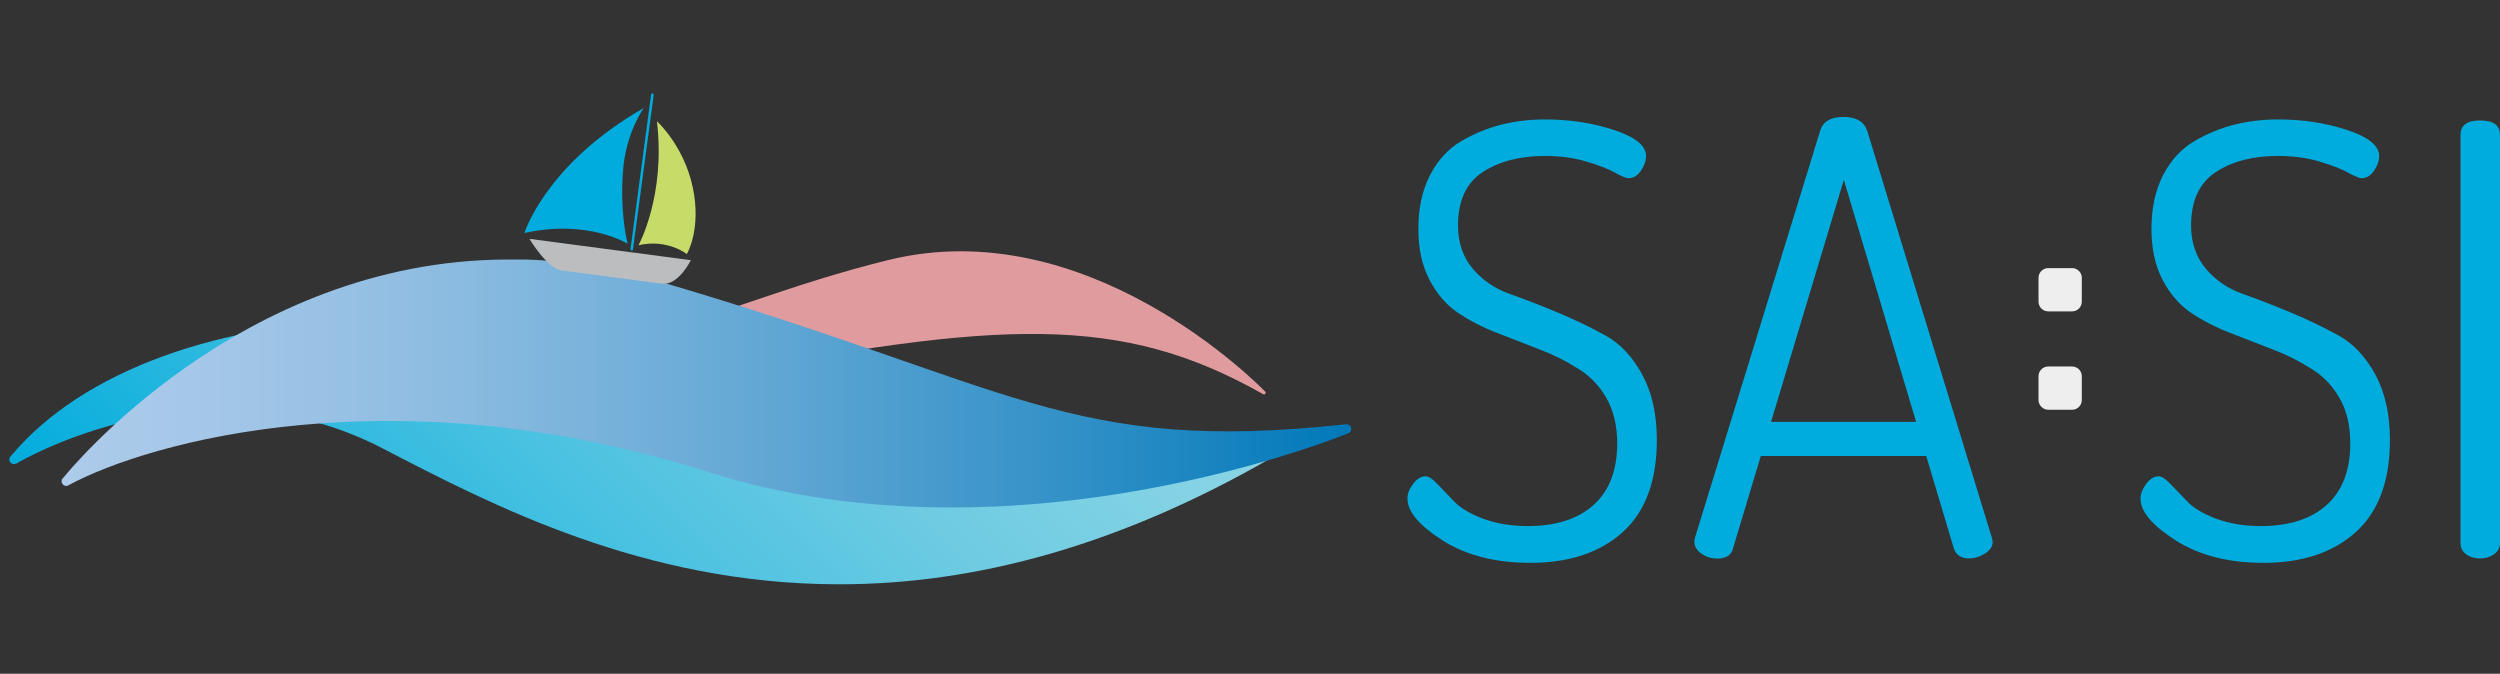 <?xml version="1.0" encoding="utf-8"?>
<!-- Generator: Adobe Illustrator 24.1.1, SVG Export Plug-In . SVG Version: 6.00 Build 0)  -->
<svg version="1.1" id="Layer_1" xmlns="http://www.w3.org/2000/svg" xmlns:xlink="http://www.w3.org/1999/xlink" x="0px" y="0px"
	 viewBox="0 0 192.37 51.84" style="enable-background:new 0 0 192.37 51.84;" xml:space="preserve">
<rect x="0" y="0" width="192.37" height="51.84" fill="#333333" stroke="none"/>
<style type="text/css">
	.st0{fill:#E09B9E;}
	.st1{clip-path:url(#SVGID_2_);}
	.st2{clip-path:url(#SVGID_4_);fill:url(#SVGID_5_);}
	.st3{fill:none;}
	.st4{clip-path:url(#SVGID_7_);}
	.st5{clip-path:url(#SVGID_9_);fill:url(#SVGID_10_);}
	.st6{clip-path:url(#SVGID_12_);}
	.st7{clip-path:url(#SVGID_14_);fill:#BBBDBF;}
	.st8{clip-path:url(#SVGID_16_);}
	.st9{clip-path:url(#SVGID_18_);fill:#00ACDD;}
	.st10{clip-path:url(#SVGID_20_);}
	.st11{clip-path:url(#SVGID_22_);fill:#C7DB68;}
	.st12{clip-path:url(#SVGID_24_);}
	.st13{clip-path:url(#SVGID_26_);fill:#00ACDD;}
	.st14{fill:#00ACDD;}
	.st15{fill:#EEEEEE;}
</style>
<g>
	<g>
		<path class="st0" d="M97.38,30.16L97.38,30.16c0,0,0-0.01-0.01-0.01c0-0.01-0.01-0.01-0.02-0.02c-0.63-0.65-13.75-13.89-29-10.12
			c-15.63,3.86-21.14,9.74-45.88,6.92l0,0c0,0-0.01,0-0.01,0c-0.07,0-0.13,0.06-0.13,0.13c0,0.04,0.02,0.07,0.04,0.09l0,0
			c0,0,9.42,6.2,32.02,1.85c22.6-4.35,31.83-4.89,42.82,1.34c0.02,0.01,0.03,0.01,0.05,0.01c0.07,0,0.13-0.06,0.13-0.13
			C97.4,30.2,97.39,30.18,97.38,30.16"/>
		<g>
			<g>
				<defs>
					<rect id="SVGID_1_" x="0.72" y="24.66" width="98.72" height="20.3"/>
				</defs>
				<clipPath id="SVGID_2_">
					<use xlink:href="#SVGID_1_"  style="overflow:visible;"/>
				</clipPath>
				<g class="st1">
					<defs>
						<path id="SVGID_3_" d="M29.01,24.66C17.22,24.71,6.39,28.44,0.85,35.08c-0.08,0.06-0.13,0.16-0.13,0.27
							c0,0.2,0.16,0.36,0.36,0.36c0.05,0,0.1-0.01,0.15-0.04l0.01,0.01c0,0,14.12-8.51,28.24-1.16c8.42,4.38,20.08,10.42,35,10.44
							h0.23c10.05-0.02,21.56-2.78,34.56-10.57l0,0c0.1-0.06,0.17-0.17,0.17-0.3c0-0.2-0.16-0.36-0.36-0.36c-0.02,0-0.03,0-0.04,0h0
							c0,0-0.01,0-0.03,0h0c-0.98,0.13-29,3.74-47.13-4.37c-7.08-3.17-14.91-4.67-22.37-4.7H29.01z"/>
					</defs>
					<clipPath id="SVGID_4_">
						<use xlink:href="#SVGID_3_"  style="overflow:visible;"/>
					</clipPath>
					
						<linearGradient id="SVGID_5_" gradientUnits="userSpaceOnUse" x1="-229.25" y1="194.91" x2="-228.25" y2="194.91" gradientTransform="matrix(50.14 -50.14 -50.14 -50.14 21292.264 -1661.896)">
						<stop  offset="0" style="stop-color:#00ACDD"/>
						<stop  offset="0.118" style="stop-color:#16B2DE"/>
						<stop  offset="0.408" style="stop-color:#48C1E1"/>
						<stop  offset="0.662" style="stop-color:#6DCBE2"/>
						<stop  offset="0.868" style="stop-color:#83D2E4"/>
						<stop  offset="1" style="stop-color:#8BD4E4"/>
					</linearGradient>
					<polygon class="st2" points="-9.43,34.81 50.08,-24.7 109.59,34.81 50.08,94.32 					"/>
				</g>
			</g>
		</g>
		<path class="st3" d="M99.08,33.01c-0.04,0-0.08,0-0.16,0.01c-0.28,0.04-6.93,0.9-15.68,0.9c-8.84,0-21.42-0.9-31.07-5.22
			c-6.97-3.12-14.89-4.76-22.91-4.76c-12.54,0-23.35,3.98-28.94,10.64C0.12,34.78,0,35.06,0,35.34c0,0.6,0.48,1.08,1.08,1.08
			c0.16,0,0.31-0.04,0.46-0.11c0.02-0.01,0.05-0.01,0.07-0.02c0.07-0.04,6.84-4.05,15.48-4.05c4.29,0,8.34,0.98,12.05,2.91
			c8.53,4.44,20.22,10.53,35.44,10.53h0.01c11.46,0,23.25-3.59,35.07-10.68c0.32-0.2,0.51-0.54,0.51-0.92
			C100.16,33.49,99.68,33.01,99.08,33.01 M99.27,34.39c-32.45,19.47-55.68,7.48-69.8,0.13c-14.12-7.35-28.24,1.16-28.24,1.16
			l-0.01-0.01c-0.05,0.02-0.1,0.03-0.15,0.03c-0.2,0-0.36-0.16-0.36-0.36c0-0.11,0.05-0.2,0.13-0.27
			c9.12-10.93,32.59-13.96,51.03-5.71c18.14,8.11,46.16,4.5,47.13,4.37h0c0.02,0,0.03,0,0.03,0h0c0.01,0,0.03,0,0.04,0
			c0.2,0,0.36,0.16,0.36,0.36C99.44,34.21,99.37,34.33,99.27,34.39L99.27,34.39z"/>
		<path class="st3" d="M103.61,31.94c-0.1,0-0.18,0.02-0.22,0.03l0.07-0.02c-3.34,0.36-6.28,0.54-8.98,0.54
			c-9.26,0-15.16-2.05-24.93-5.46c-4.86-1.69-10.91-3.8-18.72-6.08c-3.89-1.14-7.83-1.71-11.71-1.71
			c-20.84,0-34.26,16.39-34.82,17.09c-0.17,0.2-0.27,0.45-0.27,0.71c0,0.59,0.48,1.08,1.08,1.08c0.17,0,0.35-0.05,0.51-0.13
			c4.13-2.24,12.96-4.86,24.28-4.86c8.05,0,16.23,1.3,24.3,3.87c5.81,1.85,12.2,2.78,19,2.78c16.47,0,30.22-5.53,30.8-5.76
			c0.02-0.01,0.07-0.03,0.09-0.04c0.36-0.19,0.59-0.55,0.59-0.96C104.69,32.43,104.2,31.94,103.61,31.94 M103.77,33.34L103.77,33.34
			C103.77,33.34,103.76,33.34,103.77,33.34c-0.02,0.01-0.03,0.01-0.04,0.02c-1.04,0.42-25.92,10.4-49.31,2.96
			c-23.89-7.6-42.9-2.35-49.15,1.04l0,0C5.22,37.38,5.16,37.4,5.1,37.4c-0.2,0-0.36-0.16-0.36-0.36c0-0.09,0.04-0.17,0.09-0.24h0
			c0,0,0-0.01,0.01-0.01c0,0,0,0,0,0c0.58-0.72,18.79-23.02,45.77-15.14c27.42,8.01,31.6,13.33,52.91,11.02l0,0.01
			c0.02-0.01,0.05-0.01,0.08-0.01c0.2,0,0.36,0.16,0.36,0.36C103.97,33.16,103.88,33.28,103.77,33.34"/>
		<g>
			<g>
				<defs>
					<rect id="SVGID_6_" x="4.74" y="19.97" width="99.23" height="19.1"/>
				</defs>
				<clipPath id="SVGID_7_">
					<use xlink:href="#SVGID_6_"  style="overflow:visible;"/>
				</clipPath>
				<g class="st4">
					<defs>
						<path id="SVGID_8_" d="M38.94,19.97C18.5,20.06,5.34,36.18,4.85,36.79c0,0,0,0,0,0C4.84,36.8,4.83,36.8,4.83,36.8l0,0
							c-0.06,0.06-0.09,0.14-0.09,0.23c0,0.2,0.16,0.36,0.36,0.36c0.06,0,0.12-0.02,0.17-0.05l0,0c6.25-3.39,25.25-8.65,49.15-1.04
							c6.24,1.99,12.59,2.73,18.57,2.75h0.44c16.21-0.05,29.55-5.4,30.31-5.71c0.01,0,0.02-0.01,0.03-0.01c0,0,0.01,0,0.01,0h0
							c0.12-0.06,0.2-0.18,0.2-0.32c0-0.2-0.16-0.36-0.36-0.36c-0.03,0-0.05,0.01-0.08,0.01l0-0.01
							c-21.31,2.31-25.49-3.01-52.91-11.02c-3.97-1.16-7.76-1.67-11.33-1.68H38.94z"/>
					</defs>
					<clipPath id="SVGID_9_">
						<use xlink:href="#SVGID_8_"  style="overflow:visible;"/>
					</clipPath>
					
						<linearGradient id="SVGID_10_" gradientUnits="userSpaceOnUse" x1="-228.406" y1="192.499" x2="-227.406" y2="192.499" gradientTransform="matrix(99.226 0 0 -99.226 22668.559 19130.412)">
						<stop  offset="0" style="stop-color:#ADCBEA"/>
						<stop  offset="0.113" style="stop-color:#A4C7E8"/>
						<stop  offset="0.293" style="stop-color:#8DBCE1"/>
						<stop  offset="0.518" style="stop-color:#67AAD6"/>
						<stop  offset="0.778" style="stop-color:#3391C7"/>
						<stop  offset="1" style="stop-color:#0079B9"/>
					</linearGradient>
					<rect x="4.74" y="19.97" class="st5" width="99.23" height="19.09"/>
				</g>
			</g>
		</g>
		<path class="st3" d="M51.09,22.57c-0.08,0-0.16,0-0.25-0.02l-2.48-0.33l-5.23-0.69c-1.4-0.19-2.75-2.35-3.01-2.78
			c-0.14-0.24-0.13-0.53,0.02-0.77c0.14-0.2,0.36-0.32,0.6-0.32c0.03,0,0.06,0,0.09,0.01l12.42,1.65c0.23,0.03,0.43,0.17,0.54,0.37
			c0.11,0.2,0.11,0.45,0.01,0.66C53.71,20.57,52.69,22.57,51.09,22.57"/>
		<g>
			<g>
				<defs>
					<rect id="SVGID_11_" x="40.74" y="18.38" width="12.42" height="3.47"/>
				</defs>
				<clipPath id="SVGID_12_">
					<use xlink:href="#SVGID_11_"  style="overflow:visible;"/>
				</clipPath>
				<g class="st6">
					<defs>
						<rect id="SVGID_13_" x="40.74" y="18.38" width="12.42" height="3.47"/>
					</defs>
					<clipPath id="SVGID_14_">
						<use xlink:href="#SVGID_13_"  style="overflow:visible;"/>
					</clipPath>
					<path class="st7" d="M40.74,18.38l12.42,1.64c0,0-0.96,1.98-2.24,1.81c-1.27-0.17-6.58-0.87-7.7-1.02
						C42.1,20.67,40.74,18.38,40.74,18.38"/>
				</g>
			</g>
		</g>
		<g>
			<g>
				<defs>
					<rect id="SVGID_15_" x="48.52" y="7.19" width="1.77" height="12.1"/>
				</defs>
				<clipPath id="SVGID_16_">
					<use xlink:href="#SVGID_15_"  style="overflow:visible;"/>
				</clipPath>
				<g class="st8">
					<defs>
						<rect id="SVGID_17_" x="48.52" y="7.19" width="1.77" height="12.1"/>
					</defs>
					<clipPath id="SVGID_18_">
						<use xlink:href="#SVGID_17_"  style="overflow:visible;"/>
					</clipPath>
					<path class="st9" d="M50.21,7.19c-0.05-0.01-0.1,0.02-0.11,0.09l-1.58,11.86c-0.01,0.07,0.03,0.14,0.08,0.14
						c0.05,0.01,0.1-0.05,0.11-0.12L50.3,7.31C50.31,7.24,50.27,7.2,50.21,7.19"/>
				</g>
			</g>
		</g>
		<g>
			<g>
				<defs>
					<rect id="SVGID_19_" x="49.14" y="9.33" width="4.39" height="10.21"/>
				</defs>
				<clipPath id="SVGID_20_">
					<use xlink:href="#SVGID_19_"  style="overflow:visible;"/>
				</clipPath>
				<g class="st10">
					<defs>
						<rect id="SVGID_21_" x="49.14" y="9.33" width="4.39" height="10.21"/>
					</defs>
					<clipPath id="SVGID_22_">
						<use xlink:href="#SVGID_21_"  style="overflow:visible;"/>
					</clipPath>
					<path class="st11" d="M50.55,9.33c0,0,2.08,1.87,2.76,5.1c0.68,3.23-0.46,5.12-0.46,5.12s-1.47-1.19-3.72-0.68
						C49.14,18.86,51.23,15.07,50.55,9.33"/>
				</g>
			</g>
		</g>
		<g>
			<g>
				<defs>
					<rect id="SVGID_23_" x="40.36" y="8.31" width="9.18" height="10.45"/>
				</defs>
				<clipPath id="SVGID_24_">
					<use xlink:href="#SVGID_23_"  style="overflow:visible;"/>
				</clipPath>
				<g class="st12">
					<defs>
						<rect id="SVGID_25_" x="40.36" y="8.31" width="9.18" height="10.45"/>
					</defs>
					<clipPath id="SVGID_26_">
						<use xlink:href="#SVGID_25_"  style="overflow:visible;"/>
					</clipPath>
					<path class="st13" d="M49.54,8.31c0,0-1.37,1.85-1.6,4.82c-0.26,3.4,0.36,5.63,0.36,5.63s-3.04-1.92-7.95-0.83
						C40.36,17.92,41.98,12.63,49.54,8.31"/>
				</g>
			</g>
		</g>
	</g>
</g>
<path class="st14" d="M108.3,38.36c0-0.37,0.14-0.74,0.44-1.13c0.29-0.39,0.61-0.58,0.95-0.58c0.25,0,0.55,0.2,0.92,0.6l1.29,1.34
	c0.46,0.49,1.19,0.93,2.19,1.31c1,0.38,2.16,0.58,3.48,0.58c2.18,0,3.87-0.55,5.07-1.64c1.2-1.09,1.8-2.67,1.8-4.72
	c0-1.38-0.29-2.56-0.85-3.53c-0.57-0.97-1.3-1.71-2.19-2.24c-0.86-0.55-1.84-1.05-2.95-1.47l-3.32-1.29
	c-1.11-0.43-2.1-0.95-2.97-1.54c-0.88-0.6-1.6-1.44-2.17-2.53c-0.57-1.09-0.85-2.39-0.85-3.9c0-1.61,0.3-2.99,0.9-4.15
	c0.6-1.16,1.41-2.03,2.42-2.62c1.02-0.59,2.05-1.01,3.11-1.27c1.06-0.26,2.17-0.39,3.34-0.39c1.87,0,3.63,0.27,5.28,0.81
	c1.64,0.54,2.47,1.21,2.47,2c0,0.37-0.13,0.75-0.39,1.13c-0.26,0.38-0.58,0.58-0.95,0.58c-0.18,0-0.54-0.14-1.06-0.43
	c-0.52-0.29-1.25-0.57-2.19-0.85c-0.94-0.28-2-0.43-3.2-0.43c-1.94,0-3.53,0.42-4.79,1.25c-1.26,0.83-1.89,2.2-1.89,4.1
	c0,1.32,0.38,2.43,1.13,3.32c0.75,0.89,1.7,1.54,2.83,1.94c1.14,0.4,2.37,0.88,3.69,1.43c1.32,0.55,2.55,1.14,3.69,1.77
	c1.14,0.63,2.08,1.63,2.83,3c0.75,1.37,1.13,3.05,1.13,5.05c0,3.15-0.88,5.51-2.63,7.09c-1.75,1.57-4.12,2.36-7.1,2.36
	c-2.67,0-4.92-0.57-6.73-1.71C109.21,40.44,108.3,39.37,108.3,38.36"/>
<path class="st14" d="M130.38,41.68c0-0.15,0.02-0.26,0.05-0.32l9.63-31.3c0.21-0.71,0.81-1.06,1.79-1.06
	c0.98,0,1.59,0.36,1.83,1.07l9.61,31.37c0,0.03,0.01,0.07,0.02,0.13c0.02,0.06,0.02,0.1,0.02,0.13c0,0.35-0.2,0.65-0.6,0.9
	c-0.4,0.25-0.81,0.37-1.24,0.37c-0.58,0-0.97-0.26-1.15-0.78l-2.12-7.1h-12.73l-2.14,7.11c-0.12,0.52-0.53,0.78-1.21,0.78
	c-0.43,0-0.83-0.12-1.21-0.37C130.57,42.36,130.38,42.05,130.38,41.68 M136.28,32.46h11.16l-5.56-18.62L136.28,32.46z"/>
<path class="st14" d="M164.71,38.36c0-0.37,0.15-0.74,0.44-1.13c0.29-0.39,0.61-0.58,0.95-0.58c0.25,0,0.55,0.2,0.92,0.6l1.29,1.34
	c0.46,0.49,1.19,0.93,2.19,1.31c1,0.38,2.16,0.58,3.48,0.58c2.18,0,3.87-0.55,5.07-1.64c1.2-1.09,1.8-2.67,1.8-4.72
	c0-1.38-0.28-2.56-0.85-3.53c-0.57-0.97-1.3-1.71-2.19-2.24c-0.86-0.55-1.84-1.05-2.95-1.47l-3.32-1.29
	c-1.11-0.43-2.1-0.95-2.97-1.54c-0.88-0.6-1.6-1.44-2.17-2.53c-0.57-1.09-0.85-2.39-0.85-3.9c0-1.61,0.3-2.99,0.9-4.15
	c0.6-1.16,1.41-2.03,2.42-2.62c1.01-0.59,2.05-1.01,3.11-1.27c1.06-0.26,2.17-0.39,3.34-0.39c1.88,0,3.63,0.27,5.28,0.81
	c1.64,0.54,2.47,1.21,2.47,2c0,0.37-0.13,0.75-0.39,1.13c-0.26,0.38-0.58,0.58-0.95,0.58c-0.18,0-0.54-0.14-1.06-0.43
	c-0.52-0.29-1.25-0.57-2.19-0.85c-0.94-0.28-2-0.43-3.2-0.43c-1.94,0-3.54,0.42-4.79,1.25c-1.26,0.83-1.89,2.2-1.89,4.1
	c0,1.32,0.38,2.43,1.13,3.32c0.75,0.89,1.7,1.54,2.83,1.94c1.14,0.4,2.37,0.88,3.69,1.43c1.32,0.55,2.55,1.14,3.69,1.77
	c1.14,0.63,2.08,1.63,2.83,3c0.75,1.37,1.13,3.05,1.13,5.05c0,3.15-0.88,5.51-2.63,7.09c-1.75,1.57-4.12,2.36-7.1,2.36
	c-2.67,0-4.92-0.57-6.73-1.71C165.62,40.44,164.71,39.37,164.71,38.36"/>
<path class="st14" d="M189.33,41.78V10.38c0-0.74,0.51-1.11,1.52-1.11c1.01,0,1.52,0.37,1.52,1.11v31.39c0,0.37-0.15,0.66-0.46,0.88
	c-0.31,0.21-0.66,0.32-1.06,0.32c-0.43,0-0.79-0.11-1.08-0.32C189.47,42.44,189.33,42.14,189.33,41.78"/>
<path class="st15" d="M160.19,23.21c0,0.41-0.33,0.75-0.75,0.75h-1.83c-0.41,0-0.75-0.33-0.75-0.75v-1.83
	c0-0.41,0.33-0.75,0.75-0.75h1.83c0.41,0,0.75,0.33,0.75,0.75V23.21z"/>
<path class="st15" d="M160.19,30.78c0,0.41-0.33,0.75-0.75,0.75h-1.83c-0.41,0-0.75-0.34-0.75-0.75v-1.83
	c0-0.41,0.33-0.75,0.75-0.75h1.83c0.41,0,0.75,0.33,0.75,0.75V30.78z"/>
</svg>

